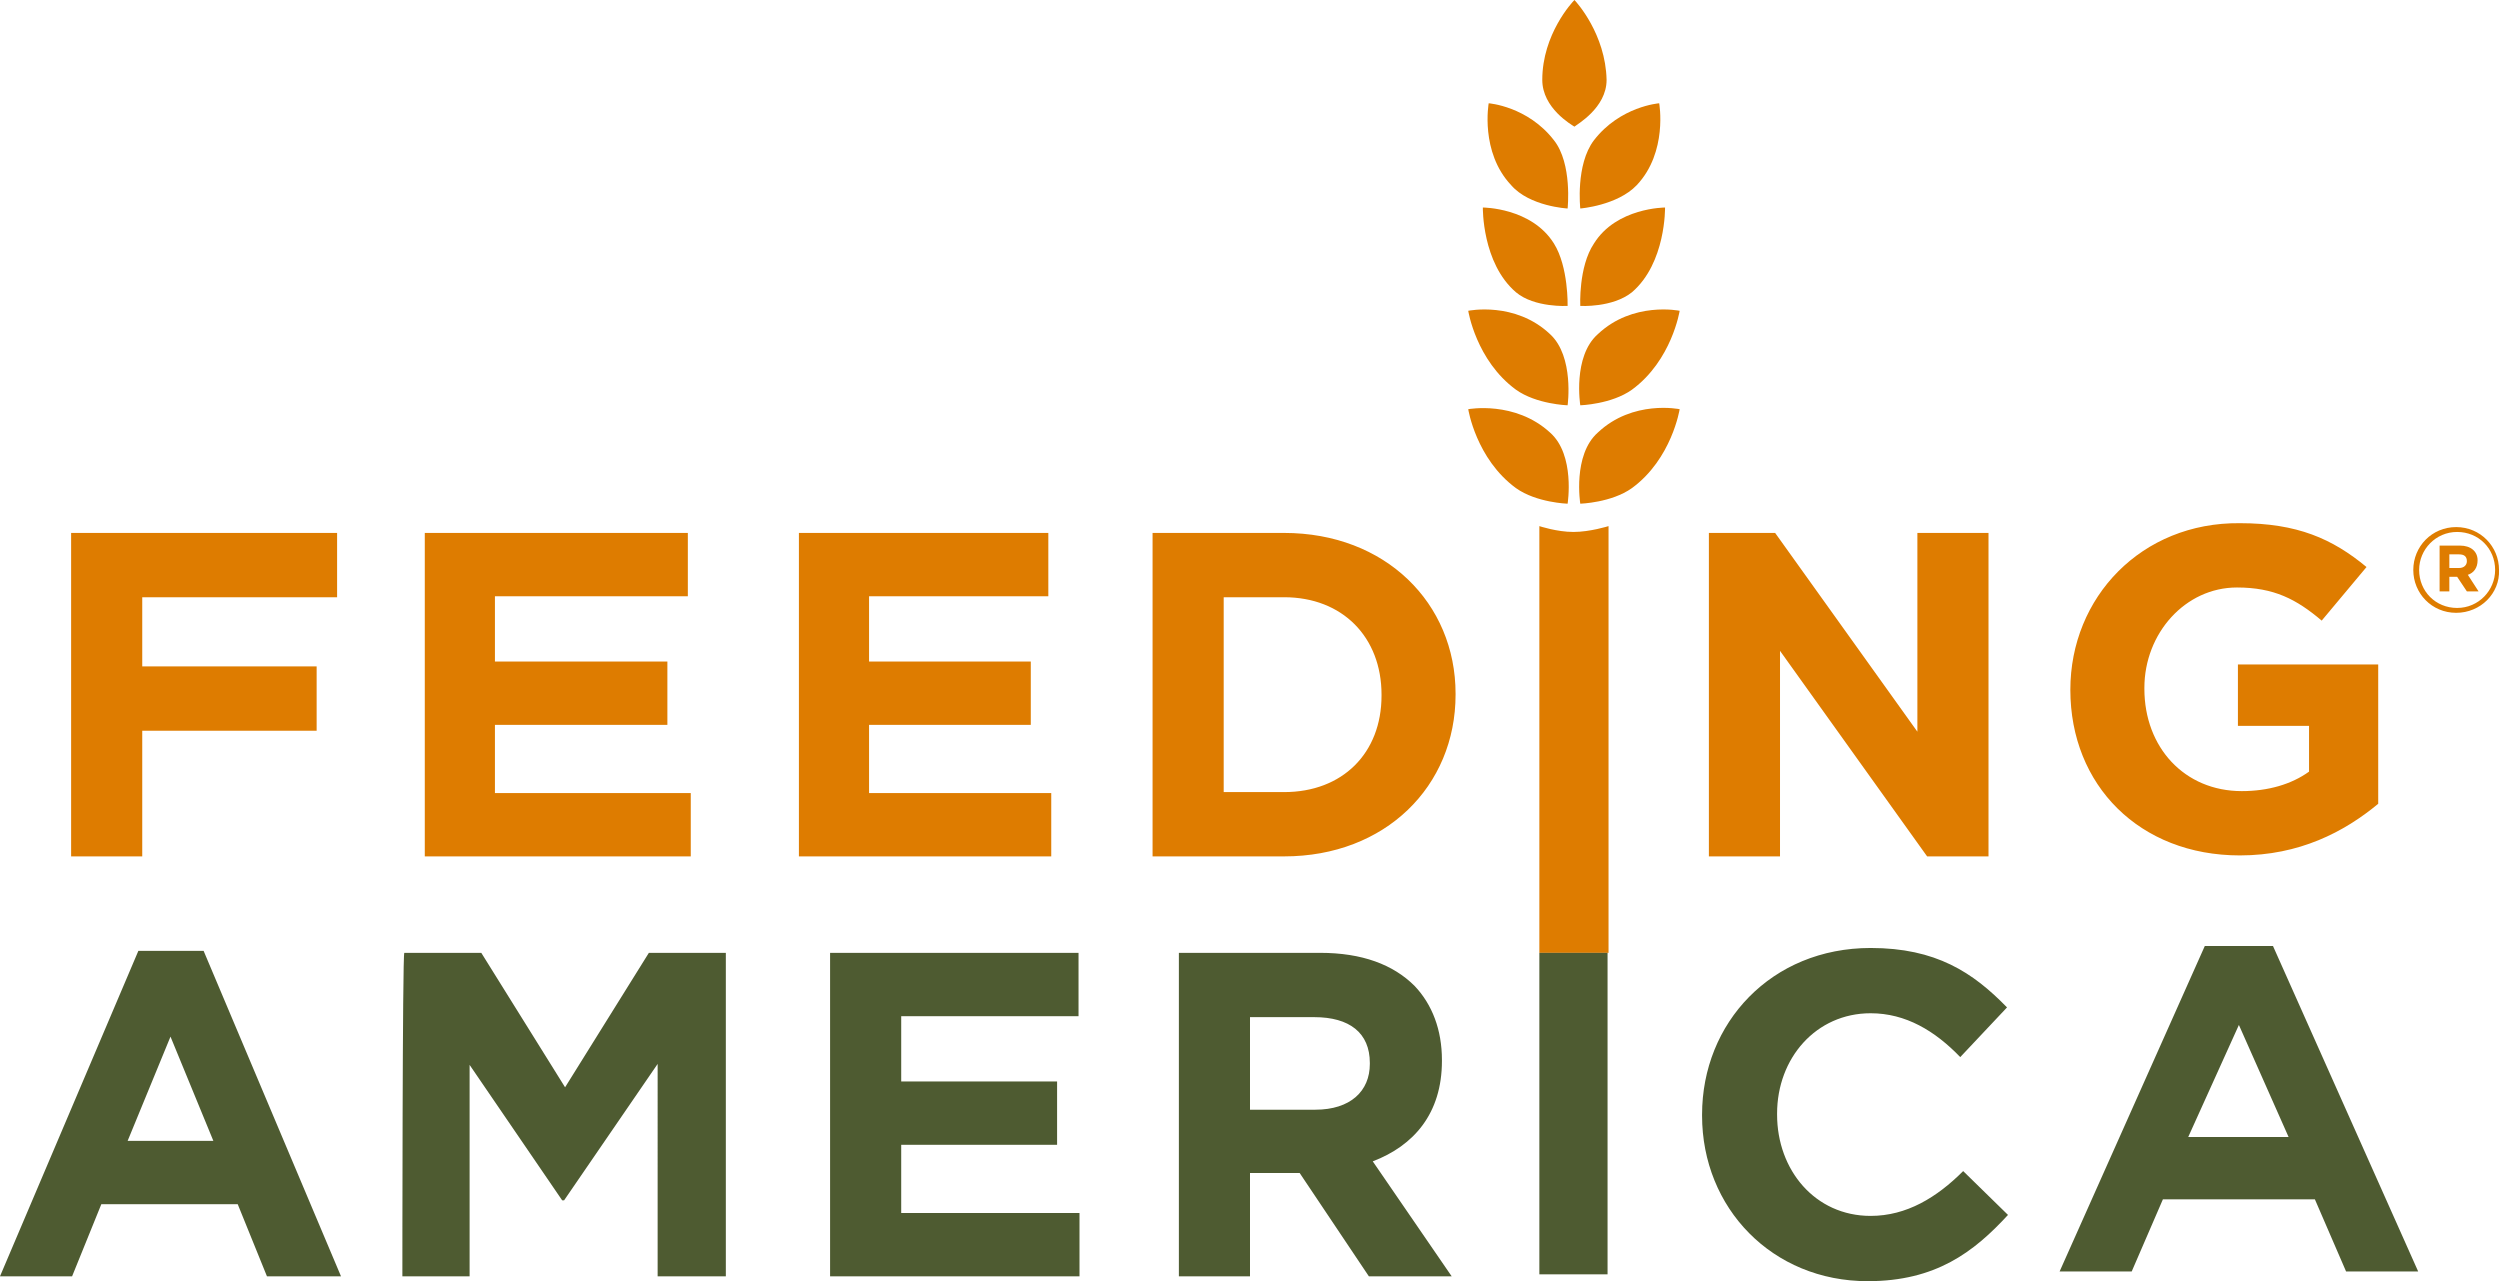 <?xml version="1.0" encoding="UTF-8"?> <svg xmlns="http://www.w3.org/2000/svg" xmlns:xlink="http://www.w3.org/1999/xlink" version="1.1" id="Layer_1" x="0px" y="0px" viewBox="0 0 256.6 131.5" style="enable-background:new 0 0 256.6 131.5;" xml:space="preserve"> <style type="text/css"> .st0{fill:#de7c00;} .st1{fill:#4e5b31;} </style> <path id="feeding" class="st0" d="M158,74.8V54c0,0,1.8,0.6,3.5,0.6c1.7,0,3.6-0.6,3.6-0.6v20.7l0,23.1H158L158,74.8L158,74.8z M7.3,87.9h7.3V75h17.9v-6.6H14.6v-7.1h20v-6.6H7.3V87.9z M43.6,87.9h27.3v-6.5H50.8v-7h17.7v-6.5H50.8v-6.7h19.8v-6.5H43.6 C43.6,54.7,43.6,87.9,43.6,87.9z M82,87.9h25.9v-6.5H89.2v-7h16.6v-6.5H89.2v-6.7h18.4v-6.5H82V87.9z M118.3,87.9h13.5 c10.4,0,17.6-7.2,17.6-16.6v-0.1c0-9.3-7.2-16.5-17.6-16.5h-13.5V87.9z M125.6,81.3v-20h6.2c6,0,10,4.1,10,10v0.1 c0,5.9-4,9.9-10,9.9C131.8,81.3,125.6,81.3,125.6,81.3z M175.4,87.9h7.3V66.8l15.1,21.1h6.3V54.7h-7.3v20.4l-14.6-20.4h-6.8V87.9z M212.5,70.8c0,9.8,7.1,17,17.4,17c6.1,0,10.7-2.4,14.2-5.3V68.2h-14.4v6.3h7.3v4.7c-1.8,1.3-4.2,2-6.9,2c-5.9,0-10-4.5-10-10.5 v-0.1c0-5.6,4.2-10.3,9.5-10.3c3.8,0,6.1,1.2,8.7,3.4l4.6-5.5c-3.5-2.9-7.1-4.5-13-4.5C219.8,53.6,212.5,61.3,212.5,70.8L212.5,70.8 "></path> <path id="america" class="st1" d="M158,113.8v-16h7v15.7v17.3h-7V113.8z M0,131h7.4l3-7.4h14l3,7.4h7.6L20.9,97.6h-6.7L0,131z M13.1,117.1l4.4-10.7l4.4,10.7H13.1z M41.3,131h6.9v-6.9v-14.8l9.5,13.9h0.2l9.6-14V131h7V97.8h-7.9l-8.6,13.8l-8.6-13.8h-7.9 C41.3,97.8,41.3,131,41.3,131z M85.2,131h25.6v-6.5H92.5v-7h16V111h-16v-6.7h18.2v-6.5H85.2V131z M149,131l-8.1-11.8 c4.2-1.6,7.1-4.9,7.1-10.3v-0.1c0-3.1-1-5.7-2.8-7.6c-2.2-2.2-5.4-3.4-9.7-3.4H121V131h7.3v-10.6h5h0.1l7.1,10.6H149 M128.3,113.9 v-9.5h6.6c3.6,0,5.7,1.6,5.7,4.7v0.1c0,2.8-2,4.7-5.6,4.7H128.3z M174.7,114.5c0,9.5,7.2,17,17,17c7,0,10.9-3,14.4-6.8l-4.6-4.5 c-2.7,2.7-5.8,4.6-9.5,4.6c-5.7,0-9.6-4.7-9.6-10.4v-0.1c0-5.7,4-10.3,9.6-10.3c3.6,0,6.6,1.8,9.2,4.5l4.8-5.1 c-3.5-3.6-7.3-6.1-14-6.1c-10.2,0-17.3,7.7-17.3,17.1V114.5 M211.4,130.5h7.4l3.2-7.4h15.6l3.2,7.4h7.4l-14.9-33.4h-7L211.4,130.5z M224.6,116.7l5.2-11.5l5.1,11.5H224.6z"></path> <path id="logo" class="st0" d="M160.9,41.6c0,0-3.2-0.1-5.3-1.6c-4.1-3-4.9-8.1-4.9-8.1s4.8-1,8.4,2.4 C161.6,36.6,160.9,41.6,160.9,41.6 M162.2,41.6c0,0,3.2-0.1,5.3-1.6c4.1-3,4.9-8.1,4.9-8.1s-4.8-1-8.4,2.4 C161.4,36.6,162.2,41.6,162.2,41.6 M160.9,51.7c0,0,0.8-5-1.8-7.3c-3.6-3.3-8.4-2.4-8.4-2.4s0.8,5.1,4.9,8.1 C157.7,51.6,160.9,51.7,160.9,51.7 M162.2,51.7c0,0,3.2-0.1,5.3-1.6c4.1-3,4.9-8.1,4.9-8.1s-4.8-1-8.4,2.4 C161.4,46.7,162.2,51.7,162.2,51.7 M162.2,21.4c0,0,3.8-0.3,5.8-2.4c3.2-3.4,2.3-8.4,2.3-8.4s-4,0.3-6.7,3.8 C161.7,16.9,162.2,21.4,162.2,21.4 M160.9,21.4c0,0,0.5-4.6-1.4-7c-2.7-3.5-6.7-3.8-6.7-3.8s-0.9,5,2.3,8.4 C157,21.2,160.9,21.4,160.9,21.4 M161.6,0c-0.2,0.2-3.3,3.5-3.3,8.2c0,2.9,3,4.6,3.3,4.8c0.2-0.2,3.3-1.9,3.3-4.8 C164.8,3.5,161.8,0.2,161.6,0 M162.2,31.4c0,0,3.3,0.2,5.3-1.4c3.5-3,3.4-8.7,3.4-8.7s-5,0-7.3,3.7C162,27.4,162.2,31.4,162.2,31.4 M160.9,31.4c0,0,0.1-4-1.4-6.4c-2.3-3.7-7.3-3.7-7.3-3.7s-0.1,5.7,3.4,8.7C157.5,31.6,160.9,31.4,160.9,31.4"></path> <path id="copyright" class="st0" d="M252.1,62.9c-2.5,0-4.4-2-4.4-4.4c0-2.4,1.9-4.4,4.4-4.4c2.5,0,4.4,2,4.4,4.4 C256.6,60.9,254.6,62.9,252.1,62.9 M252.2,54.6c-2.2,0-3.9,1.8-3.9,3.9c0,2.2,1.7,3.9,3.9,3.9c2.2,0,3.9-1.8,3.9-3.9 C256.1,56.3,254.4,54.6,252.2,54.6 M253.3,59l1.1,1.7h-1.2l-1-1.5h-0.8v1.5h-1V56h2.1c1.1,0,1.8,0.6,1.8,1.5 C254.3,58.3,253.9,58.8,253.3,59 M252.4,56.9h-1v1.4h1c0.5,0,0.8-0.3,0.8-0.7C253.2,57.1,252.9,56.9,252.4,56.9"></path> </svg> 